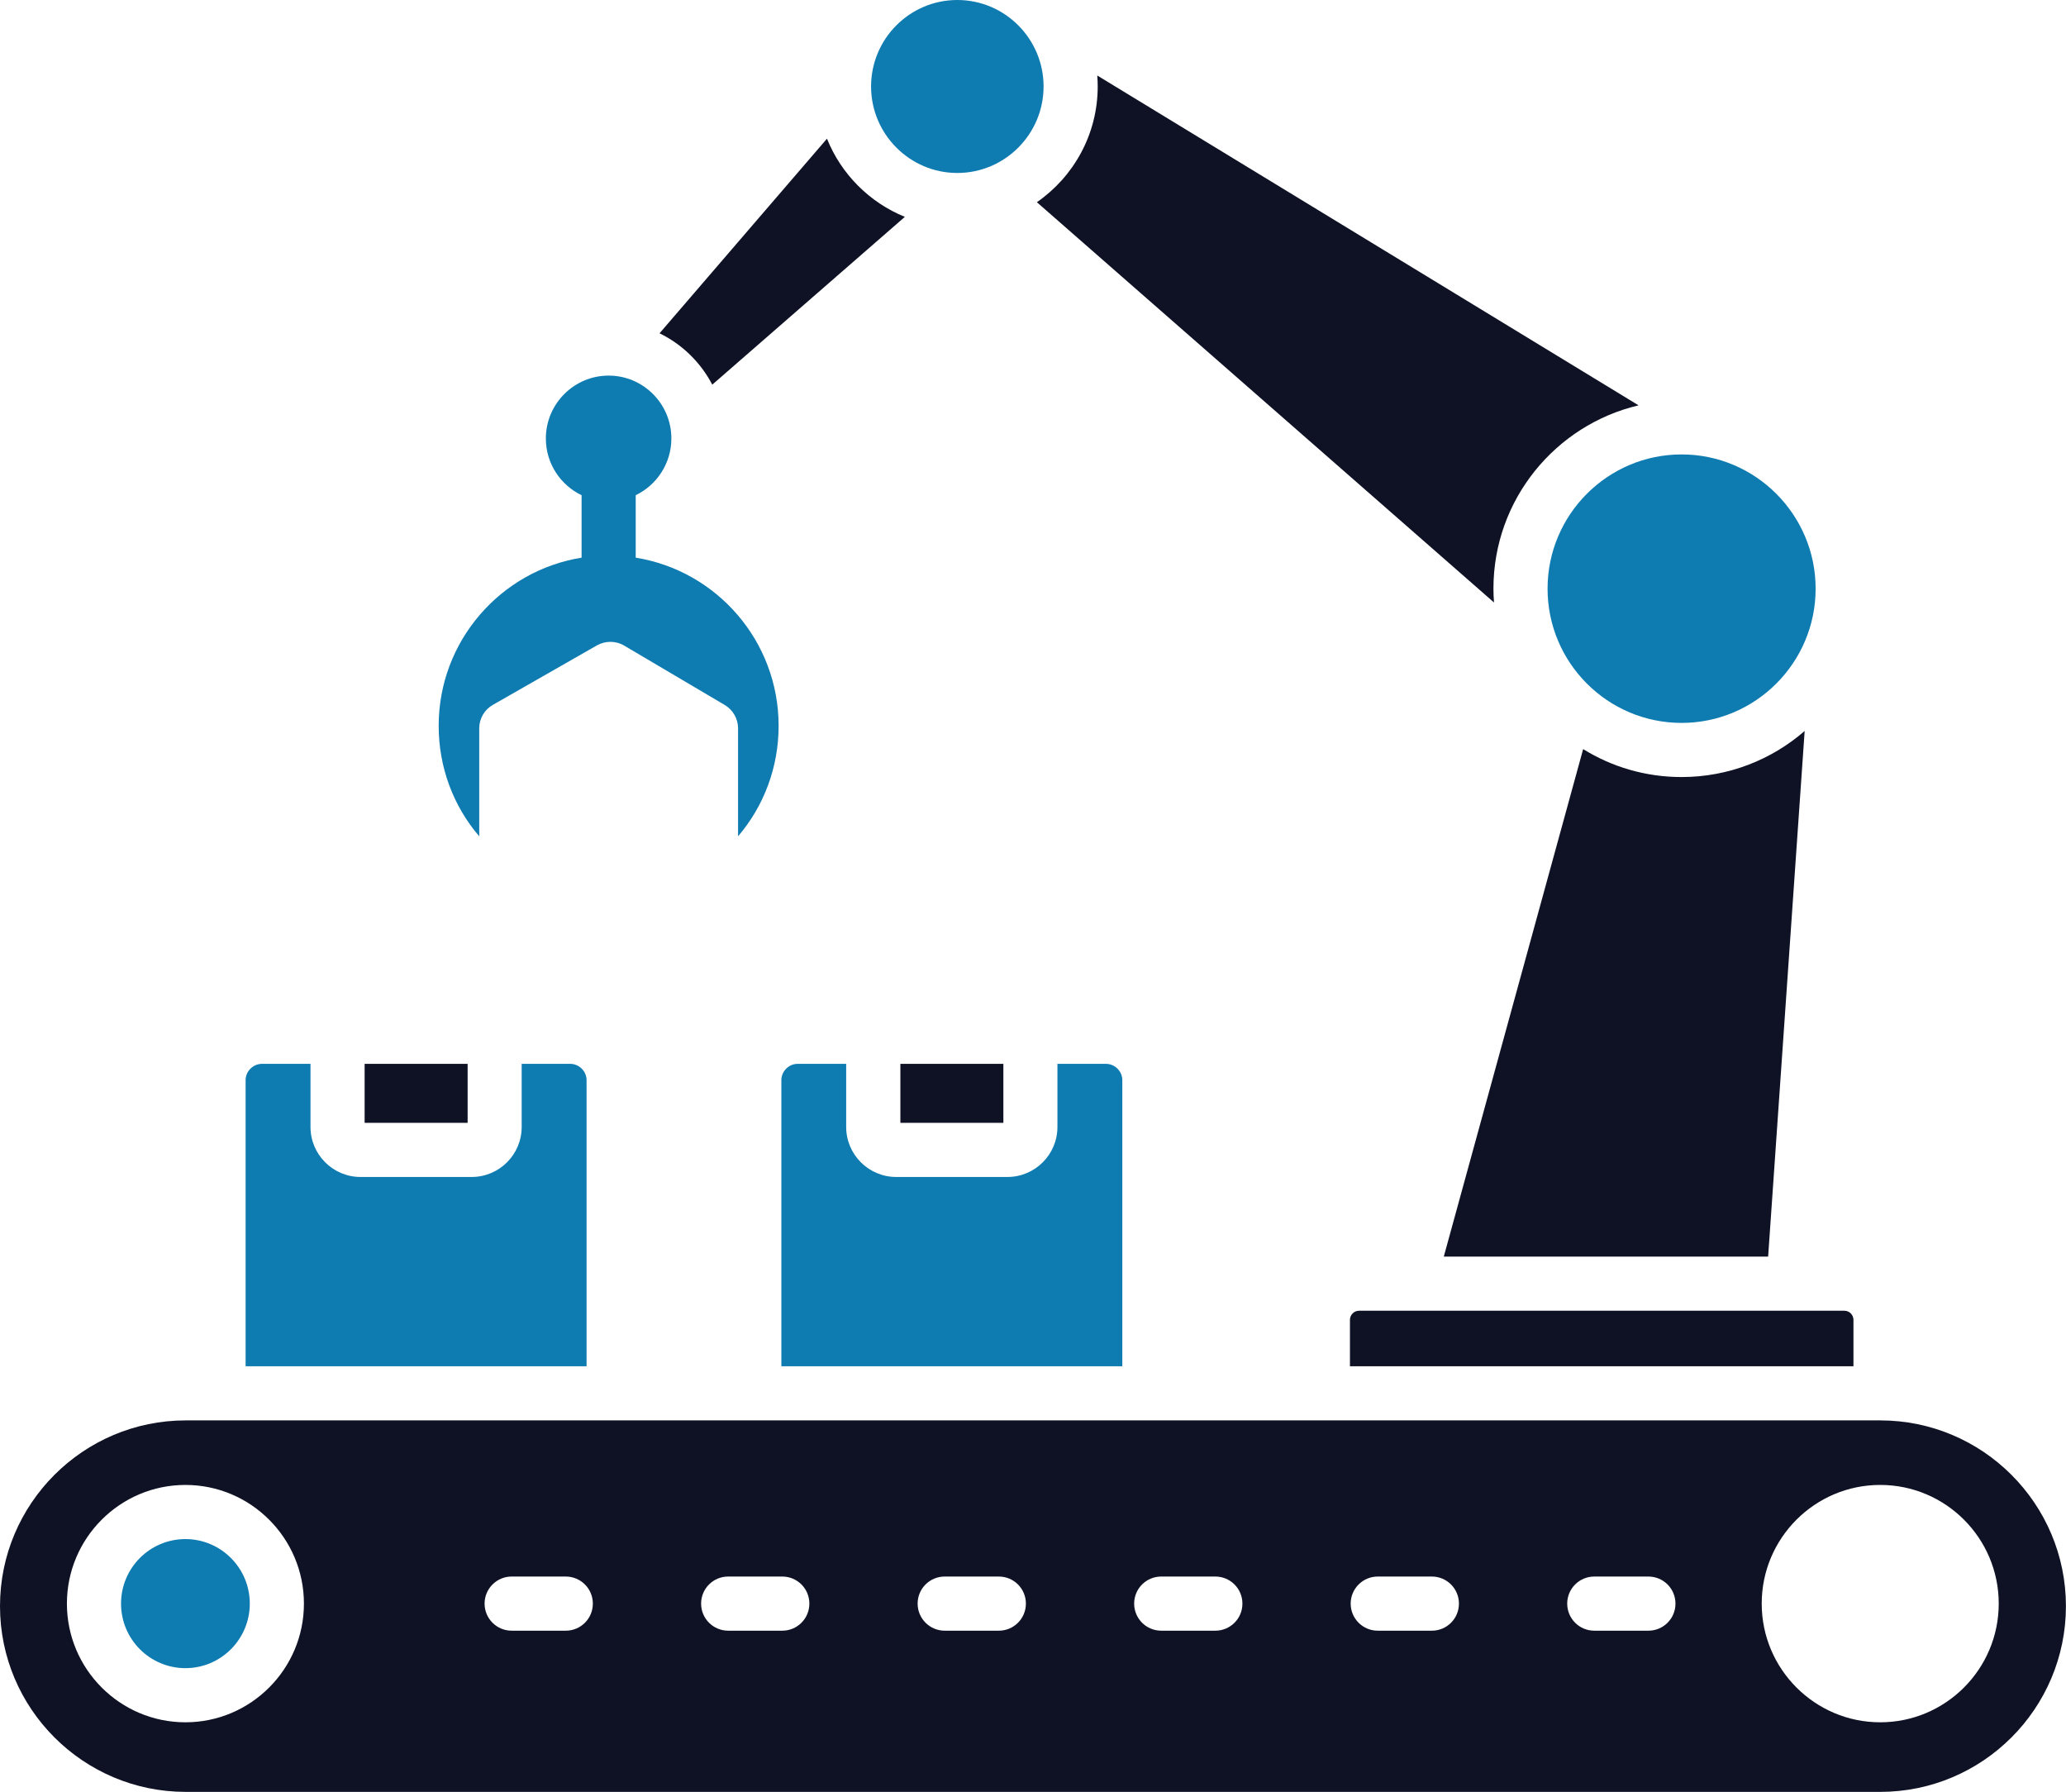 <?xml version="1.0" encoding="UTF-8"?> <svg xmlns="http://www.w3.org/2000/svg" id="Layer_2" viewBox="0 0 286.25 248.23"><defs><style>.cls-1,.cls-2{fill:#0e1224;}.cls-3{fill:#0e7bb1;}.cls-3,.cls-2{fill-rule:evenodd;}</style></defs><g id="Layer_1-2"><path class="cls-3" d="M88.07,68.6c2.92-1.4,4.95-4.4,4.95-7.86,0-4.81-3.9-8.71-8.69-8.71s-8.7,3.91-8.7,8.71c0,3.46,2.02,6.45,4.95,7.86v8.65c-11.21,1.8-19.8,11.56-19.8,23.29,0,5.74,2.02,11.11,5.62,15.31v-14.96c0-1.34.72-2.59,1.89-3.25l14.42-8.24c.58-.32,1.22-.49,1.86-.49s1.32.17,1.91.52l13.94,8.23c1.14.68,1.84,1.91,1.84,3.23v14.96c3.59-4.2,5.62-9.57,5.62-15.31,0-11.74-8.59-21.49-19.8-23.29v-8.65Z"></path><path class="cls-2" d="M98.69,53.28l26.68-23.24c-4.9-1.99-8.82-5.92-10.79-10.83l-23.2,26.96c3.13,1.52,5.7,4.03,7.31,7.12Z"></path><path class="cls-3" d="M120.69,11.98c0,6.6,5.36,11.98,11.95,11.98s11.95-5.38,11.95-11.98-5.36-11.98-11.95-11.98-11.95,5.37-11.95,11.98Z"></path><path class="cls-2" d="M143.66,28.01l63.34,55.45c-.05-.63-.08-1.26-.08-1.91,0-12.34,8.6-22.69,20.11-25.4L152.03,10.46c.04.5.06,1.01.06,1.52,0,6.64-3.35,12.52-8.44,16.04Z"></path><path class="cls-3" d="M232.99,62.95c-10.24,0-18.57,8.34-18.57,18.6s8.33,18.59,18.57,18.59,18.57-8.34,18.57-18.59-8.33-18.6-18.57-18.6Z"></path><path class="cls-2" d="M232.99,107.64c-5,0-9.67-1.41-13.64-3.87l-19.31,70.3h44.94l5.06-72.81c-4.57,3.97-10.53,6.38-17.05,6.38Z"></path><path class="cls-2" d="M255.55,181.57h-67.26c-.68,0-1.25.57-1.25,1.25v6.44h69.76v-6.44c0-.68-.57-1.25-1.25-1.25Z"></path><path class="cls-3" d="M155.5,189.26v-39.64c0-1.22-1.03-2.25-2.26-2.25h-6.73v8.74c0,3.83-3.11,6.93-6.93,6.93h-15.41c-3.82,0-6.93-3.11-6.93-6.93v-8.74h-6.73c-1.22,0-2.25,1.03-2.25,2.25v39.64h47.24Z"></path><rect class="cls-1" x="124.75" y="147.37" width="14.27" height="8.17"></rect><rect class="cls-1" x="50.52" y="147.37" width="14.27" height="8.17"></rect><path class="cls-3" d="M65.36,163.04h-15.41c-3.82,0-6.93-3.11-6.93-6.93v-8.74h-6.73c-1.22,0-2.26,1.03-2.26,2.25v39.64h47.24v-39.64c0-1.22-1.03-2.25-2.26-2.25h-6.73v8.74c0,3.83-3.11,6.93-6.93,6.93Z"></path><path class="cls-2" d="M260.52,196.76H25.73c-14.19,0-25.73,11.54-25.73,25.73s11.54,25.73,25.73,25.73h234.78c14.19,0,25.73-11.54,25.73-25.73s-11.54-25.73-25.73-25.73h0ZM157.14,222.14c0-2.08,1.68-3.75,3.75-3.75h7.5c2.07,0,3.75,1.67,3.75,3.75s-1.68,3.75-3.75,3.75h-7.5c-2.07,0-3.75-1.68-3.75-3.75h0ZM97.14,222.14c0-2.08,1.68-3.75,3.75-3.75h7.5c2.07,0,3.75,1.67,3.75,3.75s-1.68,3.75-3.75,3.75h-7.5c-2.07,0-3.75-1.68-3.75-3.75h0ZM70.89,218.39h7.5c2.07,0,3.75,1.67,3.75,3.75s-1.68,3.75-3.75,3.75h-7.5c-2.07,0-3.75-1.68-3.75-3.75s1.68-3.75,3.75-3.75h0ZM190.89,225.89c-2.07,0-3.75-1.68-3.75-3.75s1.68-3.75,3.75-3.75h7.5c2.07,0,3.75,1.67,3.75,3.75s-1.68,3.75-3.75,3.75h-7.5ZM220.89,225.89c-2.07,0-3.75-1.68-3.75-3.75s1.68-3.75,3.75-3.75h7.5c2.07,0,3.75,1.67,3.75,3.75s-1.68,3.75-3.75,3.75h-7.5ZM127.14,222.14c0-2.08,1.68-3.75,3.75-3.75h7.5c2.07,0,3.75,1.67,3.75,3.75s-1.68,3.75-3.75,3.75h-7.5c-2.07,0-3.75-1.68-3.75-3.75h0ZM260.51,238.58c-9.05,0-16.42-7.37-16.42-16.44s7.36-16.44,16.42-16.44,16.42,7.37,16.42,16.44-7.36,16.44-16.42,16.44h0ZM25.69,205.7c9.05,0,16.42,7.37,16.42,16.44s-7.37,16.44-16.42,16.44-16.42-7.37-16.42-16.44,7.37-16.44,16.42-16.44Z"></path><path class="cls-3" d="M34.61,222.14c0-4.93-4-8.94-8.92-8.94s-8.92,4-8.92,8.94,4,8.94,8.92,8.94,8.92-4.01,8.92-8.94Z"></path></g></svg> 